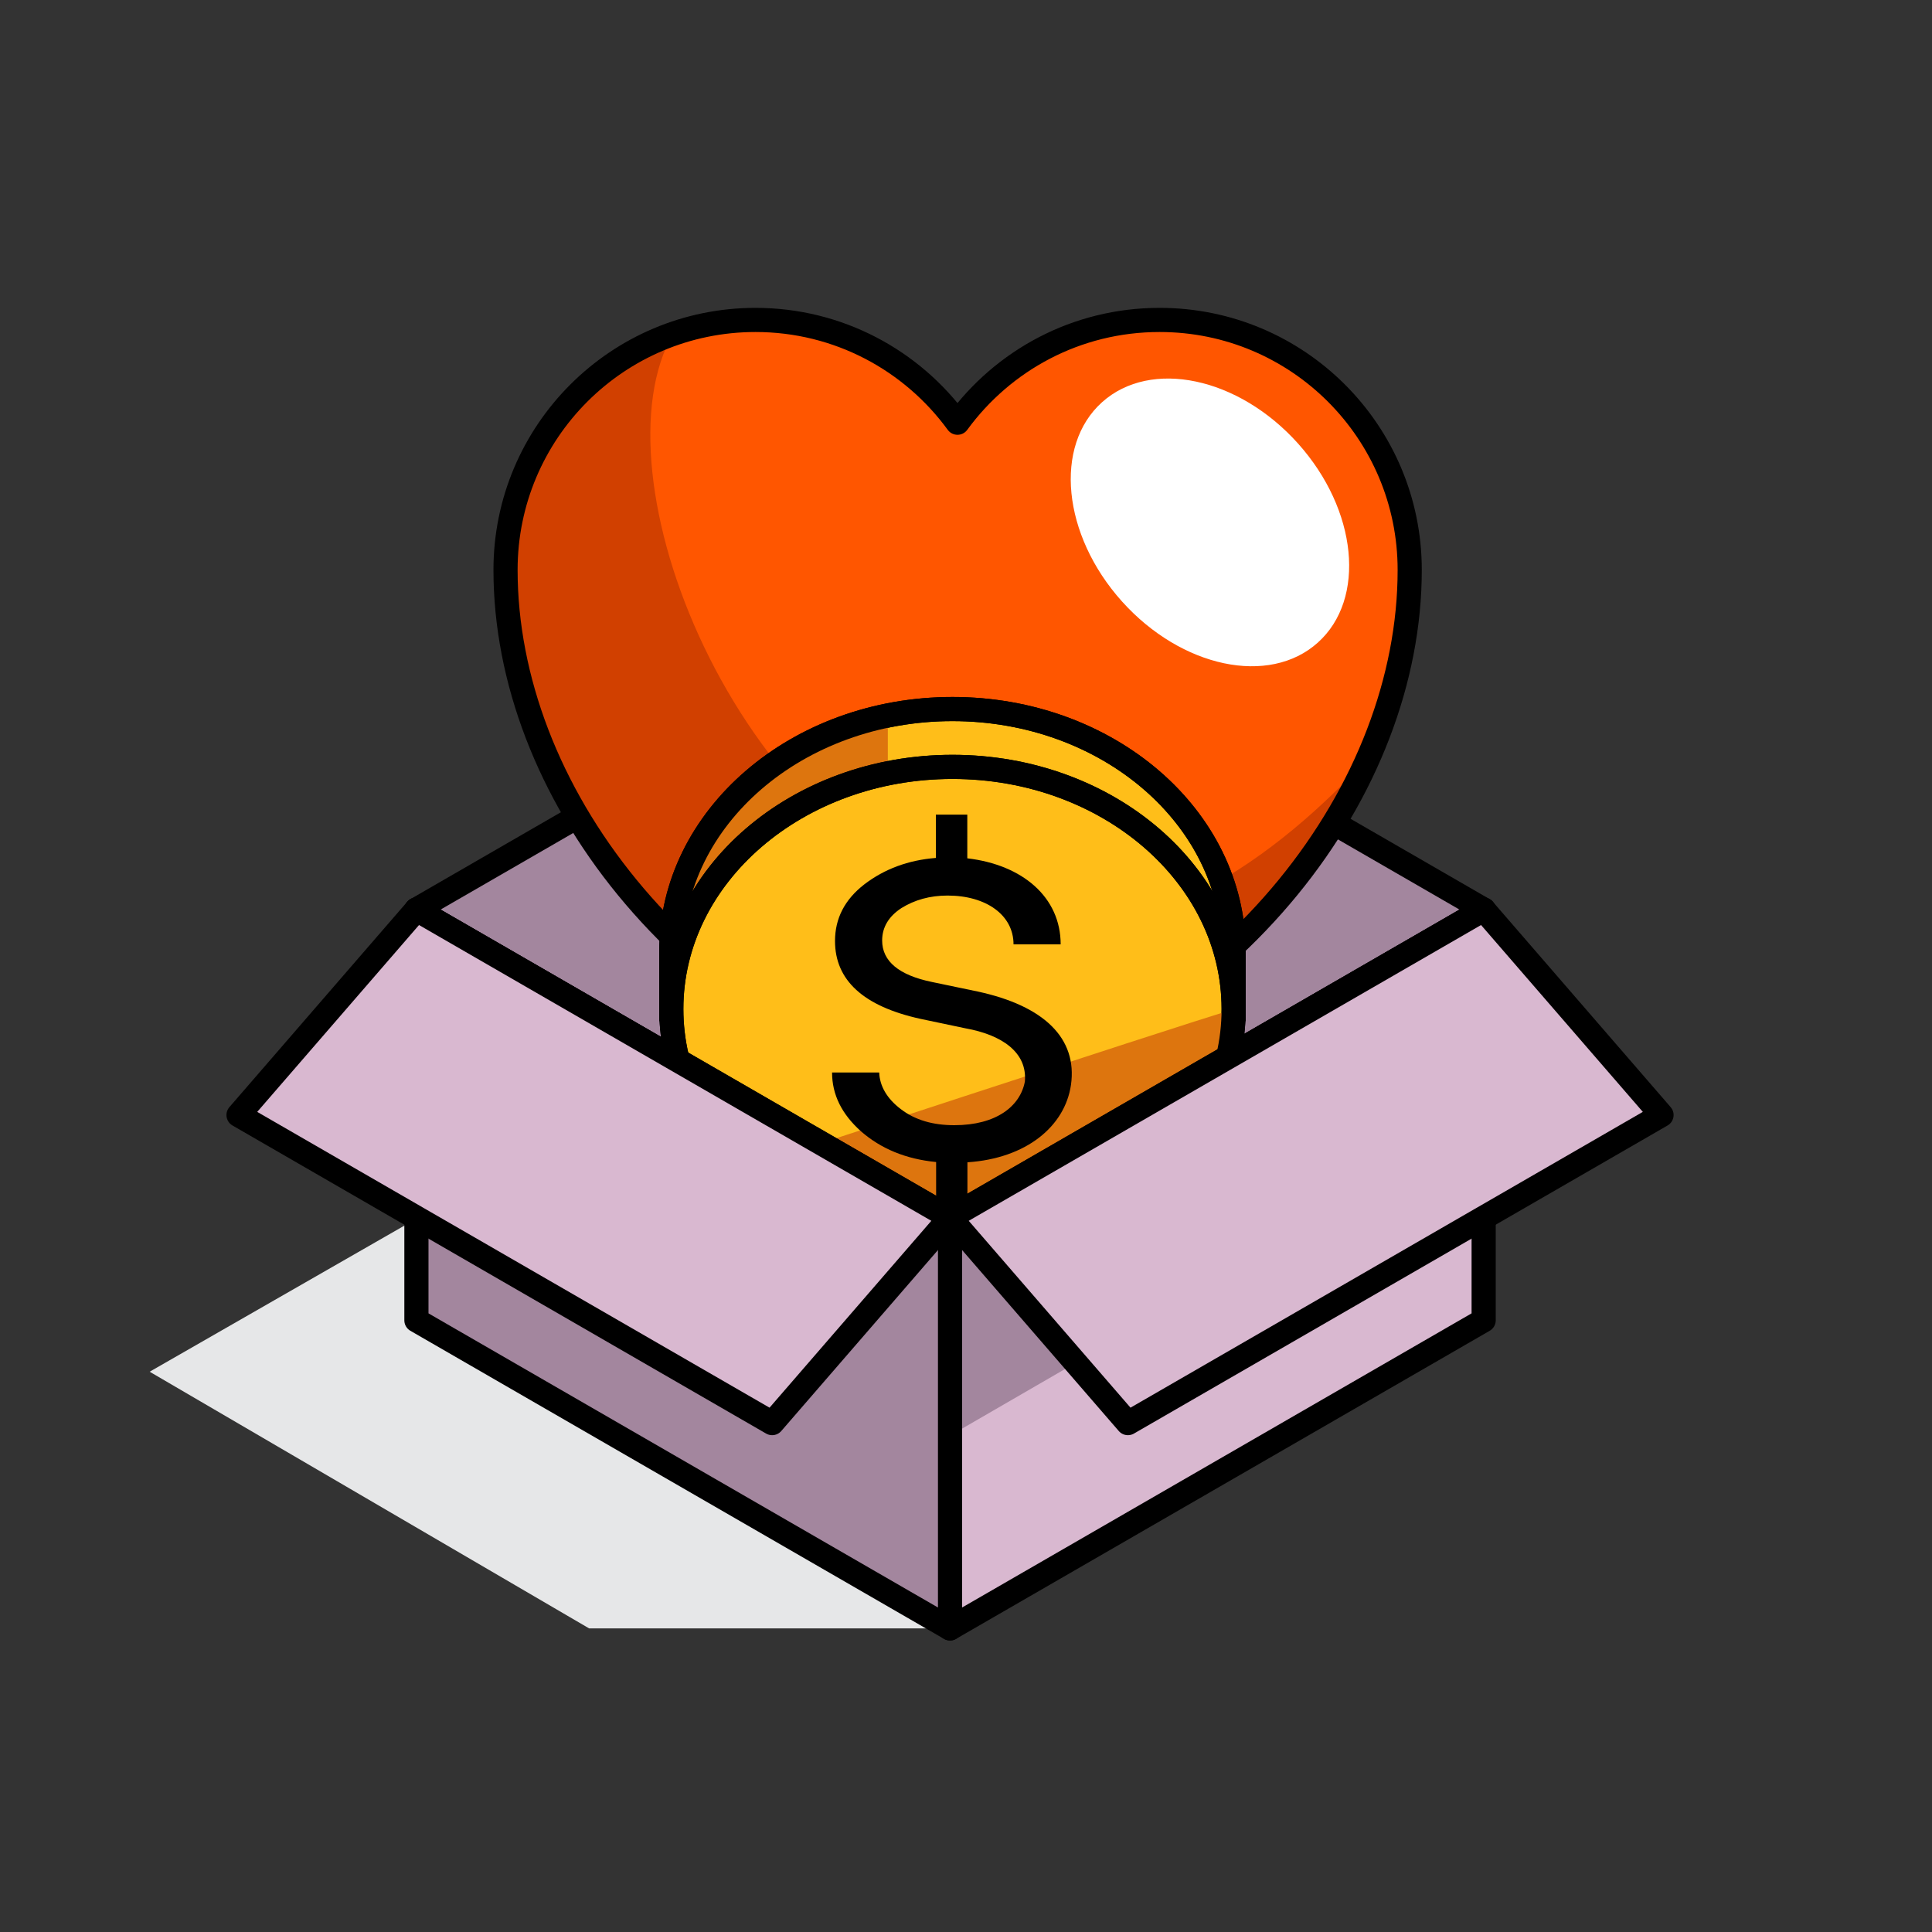 <svg width="80" height="80" viewBox="0 0 80 80" fill="none" xmlns="http://www.w3.org/2000/svg">
<rect x="0" y="0" width="80" height="80" fill="#333333" stroke="none"/>
<g clip-path="url(#clip0_24211_343)">
<path d="M39.339 24.907L61.435 37.664L39.339 50.421L17.243 37.664L39.339 24.907Z" fill="#A3869E" stroke="black" stroke-linecap="round" stroke-linejoin="round"/>
<path d="M48.011 13.248C44.571 13.248 41.531 14.923 39.648 17.504C37.765 14.923 34.72 13.248 31.285 13.248C25.568 13.248 20.933 17.883 20.933 23.6C20.933 32.645 28.133 42.288 39.653 45.584C51.173 42.288 58.373 32.645 58.373 23.6C58.373 17.883 53.739 13.248 48.021 13.248H48.011Z" fill="#FF5600"/>
<path d="M54.567 26.61C56.58 24.805 56.212 21.112 53.746 18.362C51.28 15.613 47.648 14.847 45.636 16.653C43.623 18.458 43.99 22.151 46.456 24.901C48.923 27.65 52.554 28.416 54.567 26.61Z" fill="white"/>
<path d="M56.645 31.381C53.077 35.269 47.211 39.947 40.864 37.936C30.272 34.581 24.555 19.578 27.867 13.824C23.829 15.237 20.928 19.077 20.928 23.6C20.928 32.645 28.128 42.288 39.648 45.584C47.856 43.237 53.867 37.664 56.645 31.381Z" fill="#D14000"/>
<path d="M48.011 13.248C44.571 13.248 41.531 14.923 39.648 17.504C37.765 14.923 34.72 13.248 31.285 13.248C25.568 13.248 20.933 17.883 20.933 23.6C20.933 32.645 28.133 42.288 39.653 45.584C51.173 42.288 58.373 32.645 58.373 23.6C58.373 17.883 53.739 13.248 48.021 13.248H48.011Z" stroke="black" stroke-linecap="round" stroke-linejoin="round"/>
<path d="M51.083 39.386C51.083 33.85 45.872 29.36 39.44 29.36C33.008 29.36 27.797 33.85 27.797 39.386V41.781H28.133C29.381 46.16 33.968 49.408 39.44 49.408C44.912 49.408 49.499 46.16 50.747 41.781H51.083V39.386Z" fill="#FFBE19" stroke="black" stroke-miterlimit="10"/>
<path d="M27.797 39.387V41.781H28.134C28.997 44.805 31.451 47.291 34.688 48.539H36.763V29.627C31.622 30.667 27.792 34.64 27.792 39.381L27.797 39.387Z" fill="#DD750E"/>
<path d="M51.083 39.386C51.083 33.85 45.872 29.36 39.44 29.36C33.008 29.36 27.797 33.85 27.797 39.386V41.781H28.133C29.381 46.16 33.968 49.408 39.44 49.408C44.912 49.408 49.499 46.16 50.747 41.781H51.083V39.386Z" stroke="black" stroke-miterlimit="10"/>
<path d="M27.797 41.781C27.797 47.317 33.008 51.808 39.44 51.808C45.872 51.808 51.083 47.317 51.083 41.781C51.083 36.245 45.872 31.755 39.44 31.755C33.008 31.755 27.797 36.245 27.797 41.781Z" fill="#FFBE19" stroke="black" stroke-miterlimit="10"/>
<path d="M51.083 41.786C47.947 42.752 31.248 48.24 31.248 48.24L34.176 50.725C35.755 51.419 37.541 51.808 39.44 51.808C45.872 51.808 51.083 47.322 51.083 41.786Z" fill="#DD750E"/>
<path d="M27.797 41.781C27.797 47.317 33.008 51.808 39.44 51.808C45.872 51.808 51.083 47.317 51.083 41.781C51.083 36.245 45.872 31.755 39.44 31.755C33.008 31.755 27.797 36.245 27.797 41.781Z" stroke="black" stroke-miterlimit="10"/>
<path d="M40.064 50.106H38.763V48.117C37.504 47.995 36.475 47.562 35.654 46.848C34.854 46.133 34.454 45.328 34.454 44.41H36.406C36.427 44.965 36.72 45.488 37.307 45.931C37.894 46.379 38.63 46.592 39.515 46.592C41.259 46.592 42.246 45.803 42.438 44.784C42.544 43.568 41.472 42.848 39.979 42.581L38.107 42.187C35.755 41.669 34.576 40.592 34.576 38.965C34.576 38.032 34.976 37.248 35.792 36.618C36.614 35.989 37.6 35.616 38.752 35.525V33.733H40.054V35.541C42.342 35.808 43.92 37.152 43.92 39.104H41.968C41.968 37.888 40.832 37.083 39.238 37.083C38.502 37.083 37.872 37.264 37.328 37.6C36.806 37.941 36.528 38.389 36.528 38.944C36.528 39.803 37.222 40.379 38.587 40.661L40.48 41.056C43.232 41.648 44.619 42.992 44.347 44.922C44.096 46.64 42.496 47.968 40.059 48.128V50.096L40.064 50.106Z" fill="black"/>
<path d="M39.339 67.429H24.395L6.197 56.8L20.043 48.859L33.589 58.144L39.339 67.429Z" fill="#E6E7E8"/>
<path d="M39.339 67.429V50.421L61.435 37.664V54.672L39.339 67.429Z" fill="#D9B8D0" stroke="black" stroke-linecap="round" stroke-linejoin="round"/>
<path d="M39.643 59.269L44.544 56.432L39.339 50.421L39.643 59.269Z" fill="#A3869E"/>
<path d="M39.339 67.429V50.421L17.243 37.664V54.672L39.339 67.429Z" fill="#A3869E" stroke="black" stroke-linecap="round" stroke-linejoin="round"/>
<path d="M31.973 58.928L39.339 50.421L17.243 37.664L9.877 46.171L31.973 58.928Z" fill="#D9B8D0" stroke="black" stroke-linecap="round" stroke-linejoin="round"/>
<path d="M46.704 58.928L39.339 50.421L61.435 37.664L68.8 46.171L46.704 58.928Z" fill="#D9B8D0" stroke="black" stroke-linecap="round" stroke-linejoin="round"/>
</g>
<defs>
<clipPath id="clip0_24211_343">
<rect width="80" height="80" fill="white"/>
</clipPath>
</defs>
</svg>
